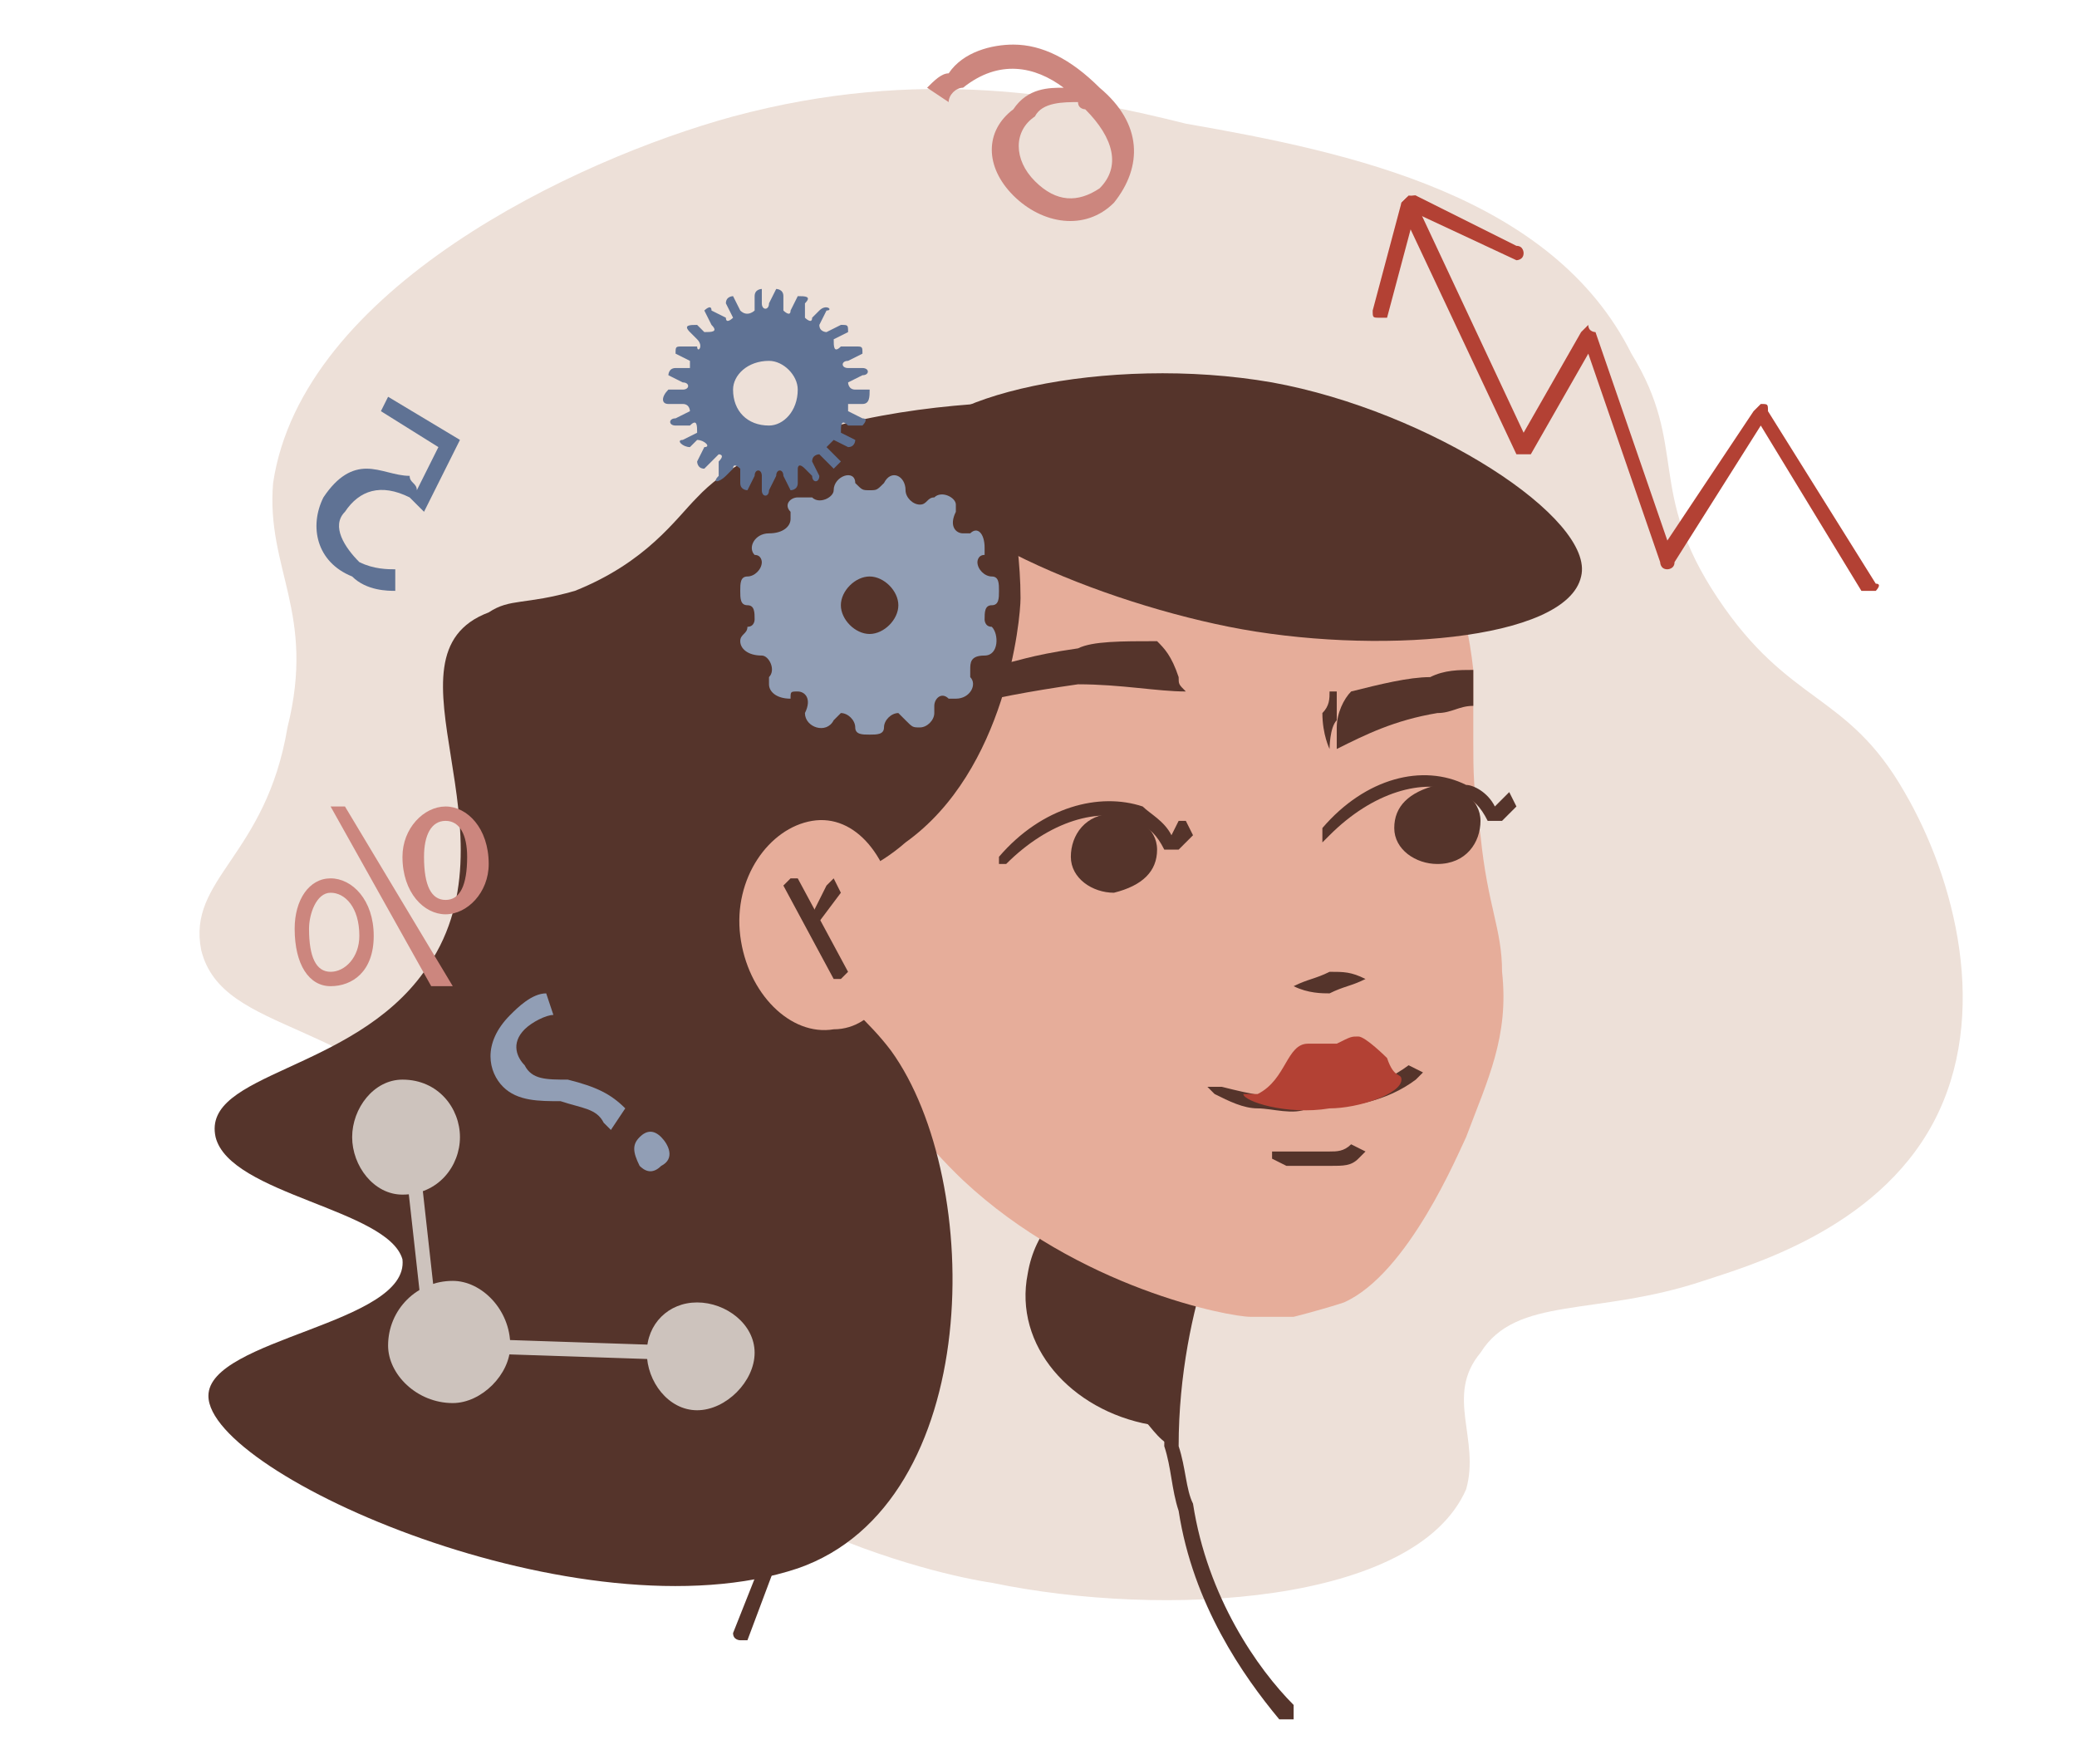 <?xml version="1.0" encoding="UTF-8"?> <svg xmlns="http://www.w3.org/2000/svg" xmlns:xlink="http://www.w3.org/1999/xlink" xml:space="preserve" width="25.895mm" height="21.989mm" version="1.0" style="shape-rendering:geometricPrecision; text-rendering:geometricPrecision; image-rendering:optimizeQuality; fill-rule:evenodd; clip-rule:evenodd" viewBox="0 0 289 245"> <defs> <style type="text/css"> .fil8 {fill:none} .fil1 {fill:#55342B;fill-rule:nonzero} .fil5 {fill:#5F7294;fill-rule:nonzero} .fil4 {fill:#919EB5;fill-rule:nonzero} .fil3 {fill:#B34134;fill-rule:nonzero} .fil6 {fill:#CC867E;fill-rule:nonzero} .fil7 {fill:#CDC3BD;fill-rule:nonzero} .fil2 {fill:#E6AD9A;fill-rule:nonzero} .fil0 {fill:#EDE0D8;fill-rule:nonzero} </style> </defs> <g id="Слой_x0020_1">  <g id="_325743444336"> <path class="fil0" d="M28 132c3,12 22,9 37,28 7,9 6,12 12,22 17,29 54,37 61,38 24,5 59,3 66,-13 2,-7 -3,-13 2,-19 5,-8 16,-5 31,-10 6,-2 24,-7 32,-22 8,-15 3,-34 -4,-46 -8,-14 -16,-12 -26,-27 -10,-15 -4,-21 -12,-34 -11,-22 -39,-28 -62,-32 -16,-4 -37,-8 -63,-1 -22,6 -60,24 -64,51 -1,12 6,18 2,34 -3,18 -14,21 -12,31z"></path> <path class="fil1" d="M179 239l-1 0c-5,-6 -12,-16 -14,-29 -1,-3 -1,-6 -2,-9 0,-11 2,-20 4,-26 0,0 1,0 2,0 0,0 0,1 0,1 -2,6 -4,15 -4,25 1,3 1,6 2,8 2,13 9,23 14,28 0,1 0,1 0,2l-1 0z"></path> <path class="fil1" d="M158 196c2,2 3,4 5,5 -1,-12 2,-21 5,-27 -6,0 -12,-1 -19,-2 -1,7 2,17 9,24z"></path> <g> <path class="fil1" d="M163 199c-1,0 -2,-1 -3,-1 -11,-2 -19,-11 -17,-21 1,-6 5,-10 10,-12 5,4 10,7 14,9 -2,10 -4,18 -4,25z"></path> <path class="fil2" d="M209 135c1,9 -2,15 -5,23 -1,2 -8,19 -17,23 -3,1 -7,2 -7,2 -2,0 -4,0 -6,0 -3,0 -24,-4 -40,-19 -20,-19 -39,-61 -19,-88 12,-17 34,-20 42,-21 1,0 2,0 3,0 0,0 5,0 9,0 15,2 24,10 24,10 8,8 11,19 12,28 0,2 0,3 0,5 0,2 0,3 0,5 0,4 0,7 1,13 1,10 3,13 3,19z"></path> <path class="fil1" d="M161 118c0,3 -2,5 -6,6 -3,0 -6,-2 -6,-5 0,-3 2,-6 6,-6 3,0 6,2 6,5z"></path> <path class="fil1" d="M139 120l0 0 0 -1c6,-7 14,-9 20,-7 1,1 3,2 4,4l1 -2 1 0 1 2 -2 2 -1 0 -1 0c-1,-2 -2,-3 -4,-4 -5,-2 -12,0 -18,6l-1 0z"></path> <path class="fil1" d="M206 114c0,3 -2,6 -6,6 -3,0 -6,-2 -6,-5 0,-3 2,-5 6,-6 3,0 6,2 6,5z"></path> <path class="fil1" d="M184 117l0 -1 0 -1c6,-7 14,-9 20,-6 1,0 3,1 4,3l1 -1 1 -1 1 2 -2 2 -1 0 -1 0c-1,-2 -2,-3 -4,-4 -5,-2 -12,0 -18,6l-1 1z"></path> <path class="fil1" d="M134 98c4,-1 9,-2 16,-3 6,0 11,1 15,1 -1,-1 -1,-1 -1,-2 -1,-3 -2,-4 -3,-5 -5,0 -9,0 -11,1 -7,1 -9,2 -10,2 -3,2 -5,5 -6,6z"></path> <path class="fil1" d="M205 93c0,2 0,3 0,5 -2,0 -3,1 -5,1 -6,1 -10,3 -14,5 0,-1 0,-2 0,-3 0,-2 1,-4 2,-5 4,-1 8,-2 11,-2 2,-1 4,-1 6,-1z"></path> <path class="fil1" d="M185 96c0,1 0,2 -1,3 0,3 1,5 1,5 0,0 0,-3 1,-4 0,-1 0,-2 0,-4l0 0 -1 0z"></path> <path class="fil1" d="M180 137c2,-1 3,-1 5,-2 2,0 3,0 5,1 -2,1 -3,1 -5,2 -1,0 -3,0 -5,-1z"></path> <path class="fil1" d="M175 154c-2,0 -4,-1 -6,-2l-1 -1 2 0c4,1 8,2 12,1 5,0 10,-1 14,-4l2 1 -1 1c-4,3 -9,4 -15,4 -2,1 -5,0 -7,0z"></path> <path class="fil3" d="M195 150c0,2 -6,4 -10,4 -6,1 -12,-1 -12,-2 0,0 0,0 2,0 4,-2 4,-7 7,-7 0,0 2,0 3,0l1 0c2,-1 2,-1 3,-1 1,0 4,3 4,3 1,3 2,2 2,3z"></path> <path class="fil1" d="M179 162l-2 -1 0 -1 1 0c2,0 5,0 7,0 1,0 2,0 3,-1l2 1 -1 1c-1,1 -2,1 -4,1 -2,0 -4,0 -6,0z"></path> <path class="fil1" d="M158 57c0,2 -10,1 -15,5 -4,4 -1,11 -1,21 0,3 -2,24 -16,34 -8,7 -15,5 -16,10 -2,6 8,11 14,19 13,18 13,63 -13,72 -30,10 -82,-13 -82,-24 0,-8 28,-10 27,-19 -2,-7 -24,-9 -26,-17 -2,-9 19,-9 29,-23 14,-19 -7,-44 9,-50 3,-2 5,-1 12,-3 10,-4 14,-10 17,-13 15,-16 60,-14 61,-12z"></path> <path class="fil1" d="M220 80c-2,9 -29,11 -49,7 -20,-4 -45,-15 -44,-24 1,-8 27,-14 50,-10 22,4 45,19 43,27z"></path> <path class="fil2" d="M103 130c1,8 7,14 13,13 6,0 10,-7 9,-15 -1,-9 -6,-15 -12,-14 -6,1 -11,8 -10,16z"></path> <polygon class="fil1" points="117,136 116,136 109,123 110,122 111,122 118,135 117,136 "></polygon> <path class="fil1" d="M113 129c0,0 -1,-1 0,-2l2 -4 1 -1 1 2 -3 4 -1 1z"></path> </g> <path class="fil4" d="M117 84c0,-2 2,-4 4,-4 2,0 4,2 4,4 0,2 -2,4 -4,4 -2,0 -4,-2 -4,-4zm-12 2c0,0 0,1 -1,1 0,1 -1,1 -1,2 0,1 1,2 3,2l0 0c1,0 2,2 1,3 0,0 0,1 0,1 0,1 1,2 3,2 0,-1 0,-1 1,-1 1,0 2,1 1,3l0 0c0,2 3,3 4,1 0,0 1,-1 1,-1 1,0 2,1 2,2 0,1 1,1 2,1 1,0 2,0 2,-1 0,-1 1,-2 2,-2 0,0 1,1 1,1 1,1 1,1 2,1 1,0 2,-1 2,-2l0 -1c0,-1 1,-2 2,-1 1,0 1,0 1,0 2,0 3,-2 2,-3 0,0 0,-1 0,-1 0,-1 0,-2 2,-2l0 0c2,0 2,-3 1,-4 -1,0 -1,-1 -1,-1 0,-1 0,-2 1,-2 1,0 1,-1 1,-2 0,-1 0,-2 -1,-2 -1,0 -2,-1 -2,-2 0,0 0,-1 1,-1 0,0 0,-1 0,-1 0,-2 -1,-3 -2,-2l-1 0c-1,0 -2,-1 -1,-3 0,0 0,0 0,-1 0,-1 -2,-2 -3,-1 -1,0 -1,1 -2,1 -1,0 -2,-1 -2,-2 0,-2 -2,-3 -3,-1 -1,1 -1,1 -2,1 -1,0 -1,0 -2,-1 0,-2 -3,-1 -3,1 0,1 -2,2 -3,1 -1,0 -1,0 -2,0 -1,0 -2,1 -1,2 0,1 0,1 0,1 0,1 -1,2 -3,2l0 0c-2,0 -3,2 -2,3 1,0 1,1 1,1 0,1 -1,2 -2,2 -1,0 -1,1 -1,2 0,1 0,2 1,2 1,0 1,1 1,2z"></path> <path class="fil5" d="M102 54c0,-2 2,-4 5,-4 2,0 4,2 4,4 0,3 -2,5 -4,5 -3,0 -5,-2 -5,-5zm-9 2l2 0c1,0 1,1 1,1l-2 1c-1,0 -1,1 0,1l2 0c1,-1 1,0 1,1l-2 1c-1,0 0,1 1,1l1 -1c1,0 2,1 1,1l-1 2c0,0 0,1 1,1l2 -2c0,0 1,0 0,1l0 2c-1,1 0,1 1,0l1 -1c0,-1 1,0 1,0l0 2c0,1 1,1 1,1l1 -2c0,-1 1,-1 1,0l0 2c0,1 1,1 1,0l1 -2c0,-1 1,-1 1,0l1 2c0,0 1,0 1,-1l0 -2c0,0 0,-1 1,0l1 1c0,1 1,1 1,0l-1 -2c0,-1 1,-1 1,-1l2 2c0,0 1,-1 1,-1l-2 -2c0,0 1,-1 1,-1l2 1c1,0 1,-1 1,-1l-2 -1c0,-1 0,-2 1,-1l2 0c0,0 1,-1 0,-1l-2 -1c0,0 0,-1 0,-1l2 0c1,0 1,-1 1,-2l-2 0c-1,0 -1,-1 -1,-1l2 -1c1,0 1,-1 0,-1l-2 0c-1,0 -1,-1 0,-1l2 -1c0,-1 0,-1 -1,-1l-2 0c-1,1 -1,0 -1,-1l2 -1c0,-1 0,-1 -1,-1l-2 1c0,0 -1,0 -1,-1l1 -2c1,0 0,-1 -1,0l-1 1c0,1 -1,0 -1,0l0 -2c1,-1 0,-1 -1,-1l-1 2c0,1 -1,0 -1,0l0 -2c0,-1 -1,-1 -1,-1l-1 2c0,1 -1,1 -1,0l0 -2c0,0 -1,0 -1,1l0 2c0,0 -1,1 -2,0l-1 -2c0,0 -1,0 -1,1l1 2c0,0 -1,1 -1,0l-2 -1c0,-1 -1,0 -1,0l1 2c1,1 0,1 -1,1l-1 -1c-1,0 -2,0 -1,1l1 1c1,1 0,2 0,1l-2 0c-1,0 -1,0 -1,1l2 1c0,0 0,1 0,1l-2 0c-1,0 -1,1 -1,1l2 1c1,0 1,1 0,1l-2 0c-1,1 -1,2 0,2z"></path> <g> <path class="fil3" d="M260 82l-1 0 -14 -23 -12 19c0,1 -1,1 -1,1 -1,0 -1,-1 -1,-1l-10 -29 -8 14 -1 0c-1,0 -1,0 -1,0l-16 -34c0,-1 0,-1 1,-2 0,0 1,0 1,1l15 32 8 -14c0,0 1,-1 1,-1 0,1 1,1 1,1l10 29 12 -18 1 -1c1,0 1,0 1,1l15 24c1,0 0,1 0,1l-1 0z"></path> <path class="fil3" d="M211 36l0 0 -15 -7c-1,0 -1,0 -1,-1 1,-1 1,-1 2,-1l14 7c1,0 1,1 1,1 0,1 -1,1 -1,1z"></path> <path class="fil3" d="M192 44l0 0c-1,0 -1,0 -1,-1l4 -15c0,0 1,-1 2,-1 0,1 0,1 0,2l-4 15c0,0 -1,0 -1,0z"></path> </g> <path class="fil6" d="M153 26c3,-3 2,-7 -2,-11 0,0 -1,0 -1,-1 -2,0 -5,0 -6,2 -3,2 -3,6 0,9 3,3 6,3 9,1zm-24 -14c1,-1 2,-2 3,-2 2,-3 6,-4 9,-4 4,0 8,2 12,6 6,5 6,11 2,16 -4,4 -10,3 -14,-1 -4,-4 -4,-9 0,-12 2,-3 5,-3 7,-3 -4,-3 -9,-4 -14,0 -1,0 -2,1 -2,2l-3 -2z"></path> <path class="fil6" d="M46 124c-2,0 -3,3 -3,5 0,4 1,6 3,6 2,0 4,-2 4,-5 0,-4 -2,-6 -4,-6zm0 -2c3,0 6,3 6,8 0,5 -3,7 -6,7 -3,0 -5,-3 -5,-8 0,-4 2,-7 5,-7zm14 15l-14 -25 2 0 15 25 -3 0zm2 -23c-2,0 -3,2 -3,5 0,4 1,6 3,6 2,0 3,-2 3,-6 0,-3 -1,-5 -3,-5zm0 -2c3,0 6,3 6,8 0,4 -3,7 -6,7 -3,0 -6,-3 -6,-8 0,-4 3,-7 6,-7z"></path> <path class="fil5" d="M54 55l10 6 -5 10c0,0 -1,-1 -2,-2 -4,-2 -7,-1 -9,2 -2,2 0,5 2,7 2,1 4,1 5,1l0 3c-1,0 -4,0 -6,-2 -5,-2 -6,-7 -4,-11 2,-3 4,-4 6,-4 2,0 4,1 6,1 0,1 1,1 1,2l3 -6 -8 -5 1 -2z"></path> <path class="fil1" d="M103 228l0 0c0,0 -1,0 -1,-1l25 -63c0,-1 0,-1 1,-1 0,0 1,1 0,1l-24 64c0,0 0,0 -1,0z"></path> <path class="fil7" d="M94 189l-30 -1c0,0 -1,-1 -1,-1 0,-1 1,-1 1,-1l30 1c1,0 1,1 1,1 0,1 0,1 -1,1z"></path> <path class="fil7" d="M90 188c0,4 3,8 7,8 4,0 8,-4 8,-8 0,-4 -4,-7 -8,-7 -4,0 -7,3 -7,7z"></path> <path class="fil7" d="M54 187c0,4 4,8 9,8 4,0 8,-4 8,-8 0,-5 -4,-9 -8,-9 -5,0 -9,4 -9,9z"></path> <path class="fil4" d="M92 162c-1,1 -2,1 -3,0 -1,-2 -1,-3 0,-4 1,-1 2,-1 3,0 1,1 2,3 0,4zm-7 -5l-1 -1c-1,-2 -3,-2 -6,-3 -3,0 -6,0 -8,-2 -2,-2 -3,-6 1,-10 1,-1 3,-3 5,-3l1 3c-1,0 -3,1 -4,2 -2,2 -1,4 0,5 1,2 3,2 6,2 4,1 6,2 8,4l0 0 -2 3z"></path> <path class="fil7" d="M60 186c0,0 -1,-1 -1,-1l-3 -27c0,0 0,-1 1,-1 0,0 1,0 1,1l3 27c0,0 0,1 -1,1l0 0z"></path> <path class="fil7" d="M49 158c0,4 3,8 7,8 5,0 8,-4 8,-8 0,-4 -3,-8 -8,-8 -4,0 -7,4 -7,8z"></path> </g> <rect class="fil8" width="289" height="245"></rect> </g> </svg> 